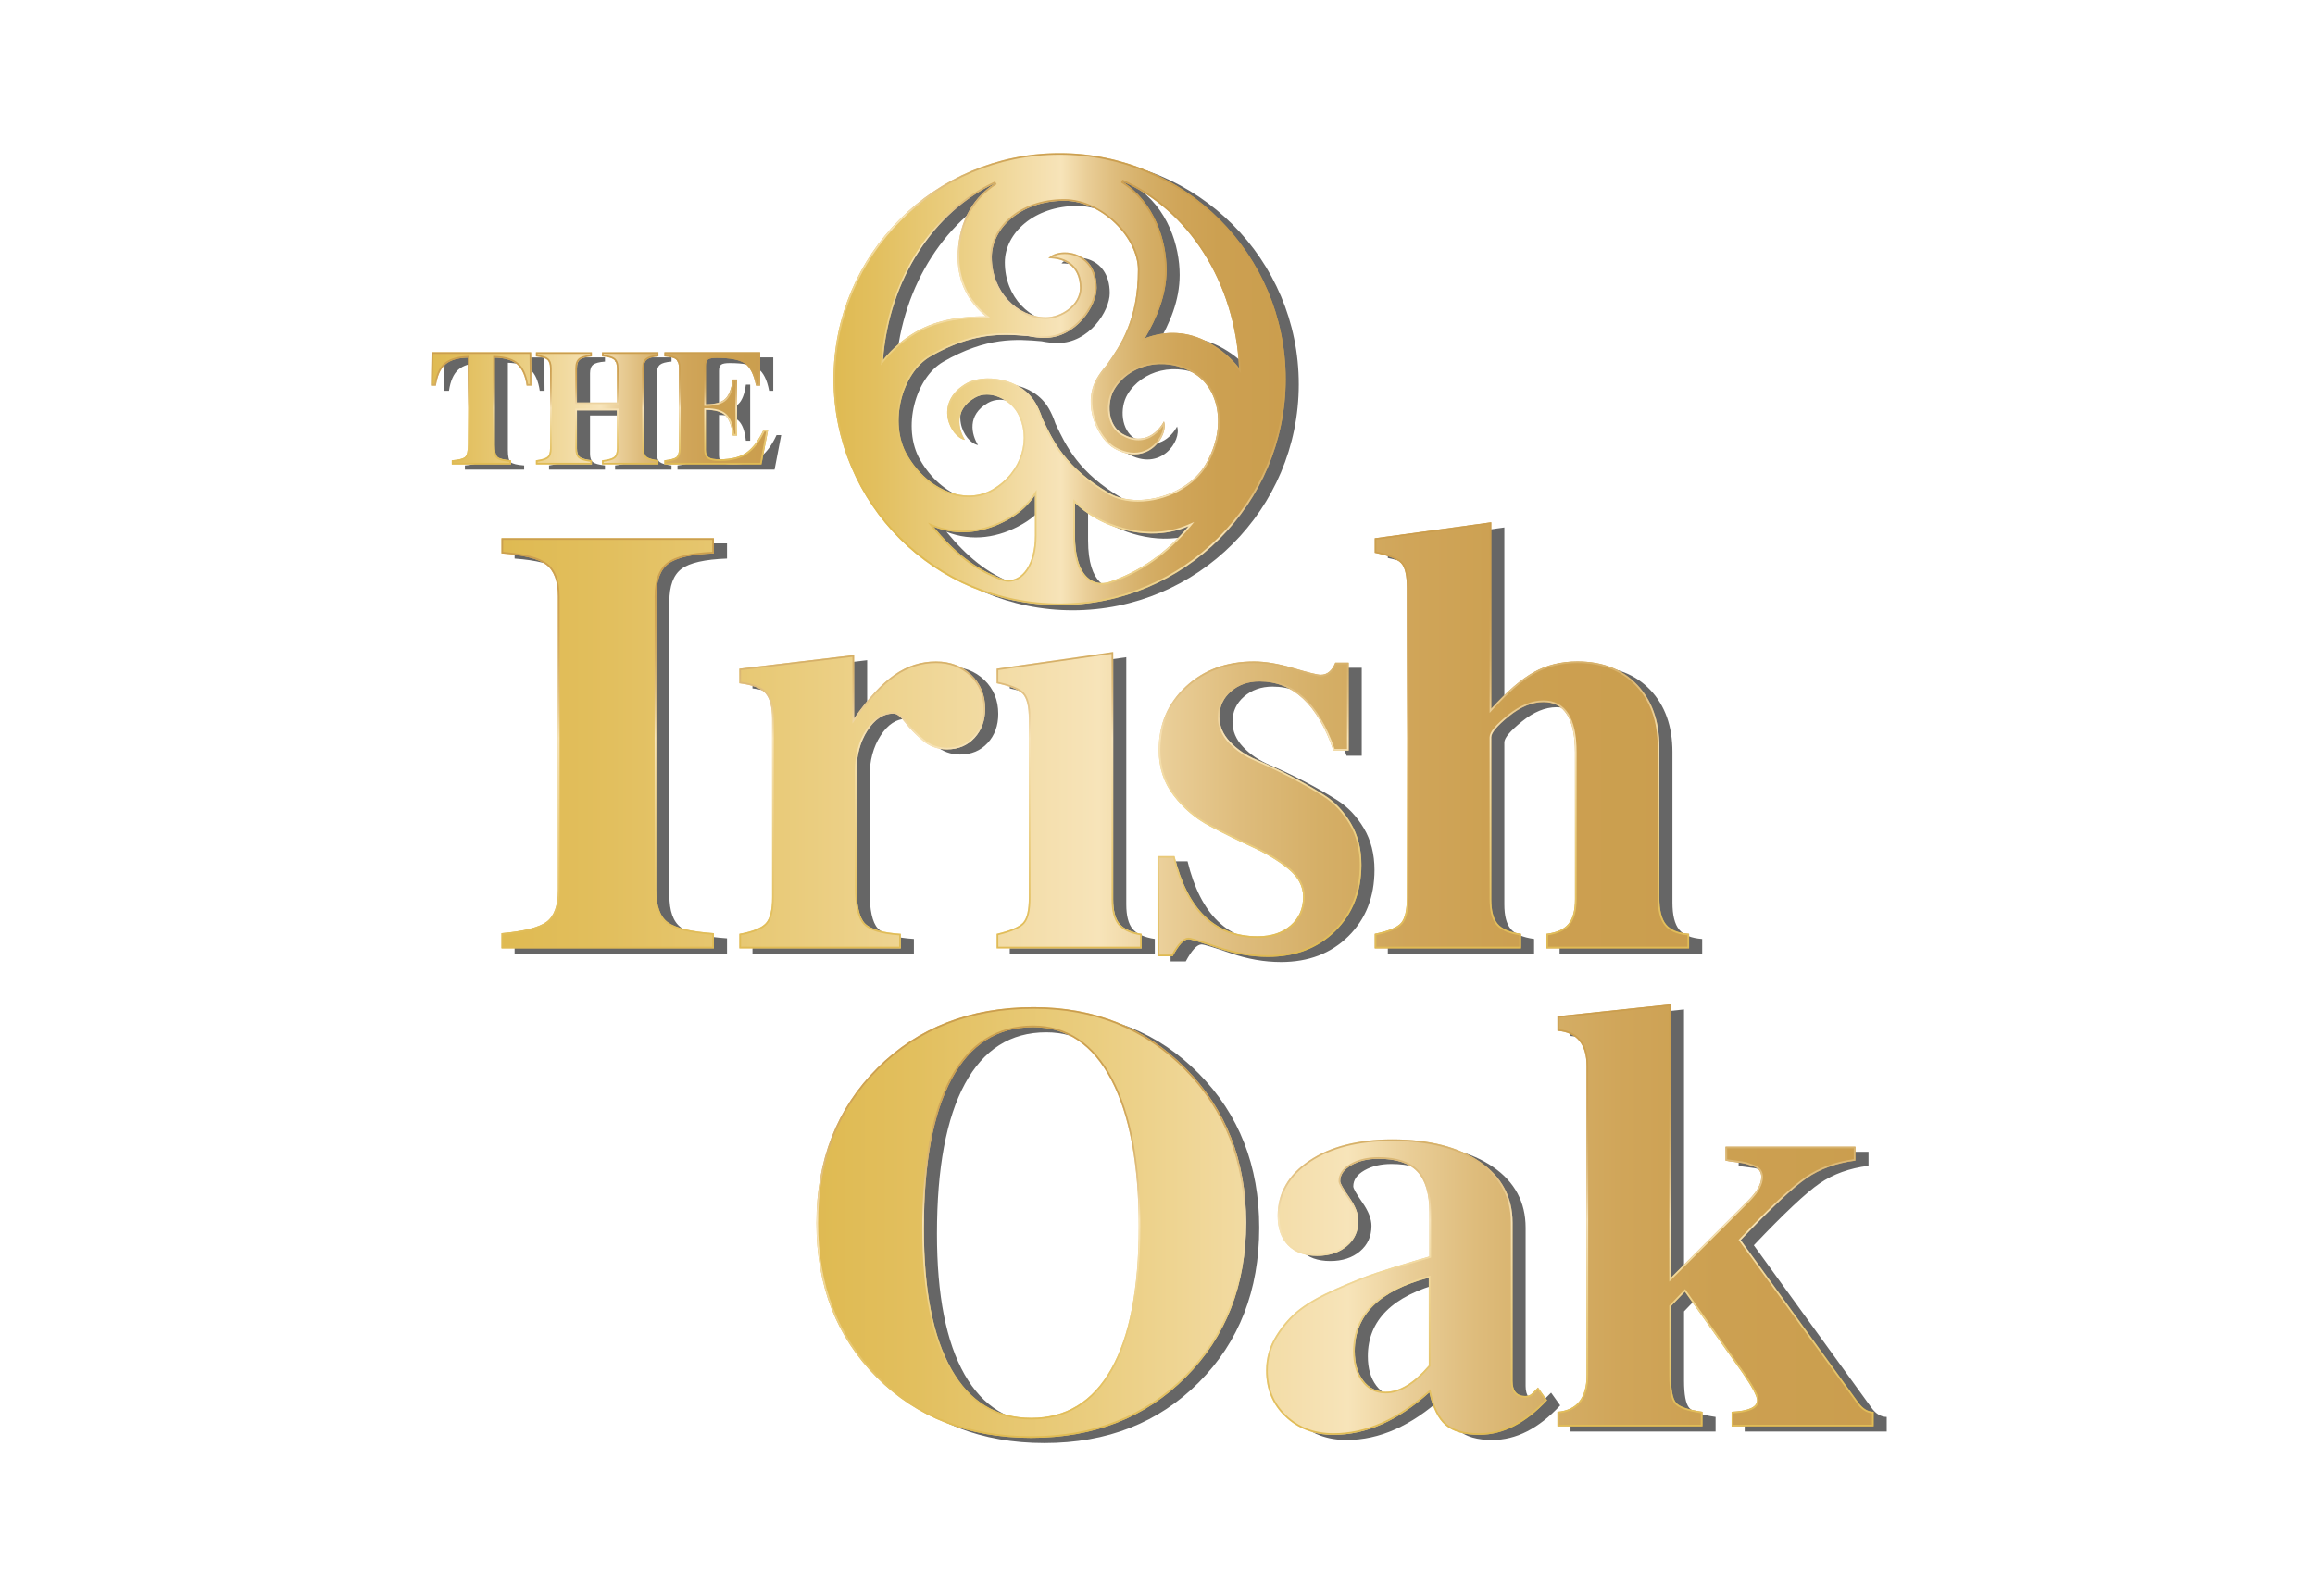 <?xml version="1.0" encoding="utf-8"?>
<!-- Generator: Adobe Illustrator 26.4.1, SVG Export Plug-In . SVG Version: 6.00 Build 0)  -->
<svg version="1.1" id="Ebene_1" xmlns="http://www.w3.org/2000/svg" xmlns:xlink="http://www.w3.org/1999/xlink" x="0px" y="0px"
	 width="290px" height="200px" viewBox="0 0 290 200" style="enable-background:new 0 0 290 200;" xml:space="preserve">
<style type="text/css">
	.st0{fill:#666666;}
	.st1{fill:url(#SVGID_1_);}
	.st2{fill:url(#SVGID_00000000925188723099181210000010022862235323914937_);}
	.st3{fill:url(#SVGID_00000135688098687196838690000006662529388303891080_);}
	.st4{fill:url(#SVGID_00000078016934729803583880000015412569061905041086_);}
	.st5{fill:url(#SVGID_00000026141382600107102570000005569458155237573000_);}
	.st6{fill:url(#SVGID_00000106826951093108695620000013849679970893720750_);}
	.st7{fill:url(#SVGID_00000078765653141061318190000015261129066874394500_);}
	.st8{fill:url(#SVGID_00000090276819875832713000000013316771238066753206_);}
</style>
<g>
	<g>
		<g>
			<path class="st0" d="M134.377,19.83c-15.641,0-28.32,12.679-28.32,28.32s12.679,28.32,28.32,28.32s28.32-12.679,28.32-28.32
				S150.018,19.83,134.377,19.83z M132.214,53.066c-0.235-0.708-0.519-1.346-0.829-1.882c-1.965-3.404-6.723-3.636-8.668-2.513
				c-4.226,2.44-1.997,6.775-0.204,7.095c-0.805-1.321-1.421-3.743,1.249-5.285c1.848-1.067,4.383,0.22,5.329,1.9
				c1.725,3.066,0.635,7.413-3.147,9.596c-3.173,1.832-7.956,0.367-10.674-4.34c-2.331-4.038-0.596-10.292,2.882-12.3
				c5.453-3.148,9.24-2.844,12.31-2.578c0.731,0.151,1.425,0.224,2.044,0.224c3.93,0,6.51-4.004,6.51-6.25
				c0-4.88-4.869-5.117-6.043-3.724c1.546-0.037,3.952,0.641,3.952,3.724c0,2.133-2.382,3.686-4.31,3.665
				c-3.518-0.039-6.737-3.156-6.737-7.523c0-3.664,3.66-7.074,9.095-7.074c4.663,0,9.211,4.63,9.211,8.646
				c0,6.295-2.156,9.424-3.921,11.949c-0.496,0.558-0.907,1.123-1.217,1.66c-1.965,3.404,0.212,7.64,2.157,8.763
				c4.226,2.44,6.866-1.658,6.247-3.371c-0.741,1.358-2.531,3.102-5.202,1.561c-1.848-1.067-2.001-3.906-1.019-5.565
				c1.793-3.027,6.102-4.256,9.884-2.073c3.173,1.832,4.296,6.707,1.579,11.414c-2.331,4.038-8.615,5.662-12.093,3.654
				C135.15,59.29,133.519,55.858,132.214,53.066z M156.857,46.768c-0.955-1.238-2.189-2.275-3.607-3.093
				c-2.904-1.676-5.764-1.574-8.188-0.642c1.456-2.506,2.714-5.339,2.714-8.586c0-3.579-1.458-8.449-5.601-11.105
				C150.409,26.881,156.384,35.966,156.857,46.768z M126.379,23.561c-3.322,2.123-4.765,5.59-4.765,9.314
				c0,3.353,1.519,5.778,3.539,7.412c-2.899-0.008-5.981,0.319-8.794,1.942c-1.403,0.81-2.886,2.011-4.11,3.538
				C113.019,35.621,118.652,27.128,126.379,23.561z M127.238,73.209c-3.578-1.311-6.124-3.498-8.682-6.578
				c3.224,1.294,6.581,0.74,9.523-0.959c1.419-0.819,2.462-1.842,3.207-2.973c0,1.303,0,2.97,0,5.022
				C131.286,72,129.159,73.866,127.238,73.209z M140.557,73.578c-1.73,0.521-4.254-0.289-4.254-5.856c0-1.66,0-2.997,0-4.063
				c0.74,0.705,1.566,1.346,2.504,1.888c2.938,1.696,7.536,2.841,11.73,1.031C147.828,69.857,144.402,72.309,140.557,73.578z"/>
		</g>
		<g>
			<path class="st0" d="M60.256,56.408V45.453c-1.289,0.042-2.235,0.329-2.838,0.863c-0.603,0.534-0.995,1.417-1.174,2.65h-0.603
				l0.062-4.178h12.473l0.042,4.178h-0.603c-0.18-1.233-0.572-2.117-1.175-2.65c-0.603-0.533-1.542-0.821-2.817-0.863v10.955
				c0,0.79,0.114,1.289,0.343,1.497c0.229,0.208,0.793,0.347,1.694,0.416v0.52h-7.421v-0.52c0.887-0.069,1.445-0.211,1.673-0.426
				C60.141,57.68,60.256,57.184,60.256,56.408z M78.923,52.063h-5.01v4.781c0,0.513,0.121,0.866,0.364,1.06
				c0.242,0.194,0.745,0.333,1.507,0.416v0.52h-7.006v-0.52c0.72-0.097,1.195-0.239,1.424-0.426s0.343-0.537,0.343-1.05V46.783
				c0-0.513-0.121-0.869-0.364-1.071c-0.243-0.201-0.71-0.336-1.403-0.405v-0.52h7.006v0.52c-0.721,0.056-1.213,0.184-1.476,0.385
				c-0.263,0.201-0.395,0.565-0.395,1.091v4.303h5.01v-4.303c0-0.527-0.132-0.89-0.395-1.091c-0.264-0.201-0.756-0.329-1.476-0.385
				v-0.52h7.068v0.52c-0.707,0.056-1.189,0.187-1.445,0.395c-0.257,0.208-0.385,0.568-0.385,1.081v10.062
				c0,0.513,0.118,0.863,0.353,1.05c0.235,0.187,0.728,0.329,1.476,0.426v0.52h-7.068v-0.52c0.762-0.083,1.265-0.222,1.507-0.416
				c0.242-0.194,0.364-0.547,0.364-1.06V52.063z M91.791,58.196c1.51,0,2.661-0.305,3.451-0.915c0.79-0.61,1.469-1.531,2.037-2.765
				h0.582L97.03,58.84H84.869v-0.52c0.776-0.083,1.275-0.215,1.497-0.395c0.222-0.18,0.333-0.541,0.333-1.081V46.783
				c0-0.527-0.125-0.894-0.374-1.102s-0.735-0.333-1.455-0.374v-0.52h11.995v4.178h-0.52c-0.263-1.386-0.728-2.311-1.393-2.775
				c-0.665-0.464-1.843-0.696-3.534-0.696c-0.541,0-0.901,0.066-1.081,0.197c-0.18,0.132-0.27,0.392-0.27,0.78v4.823h0.083
				c1.095,0,1.878-0.225,2.349-0.676c0.471-0.45,0.783-1.258,0.935-2.422h0.541v7.026h-0.541c-0.125-1.206-0.433-2.044-0.925-2.515
				c-0.492-0.471-1.306-0.707-2.443-0.707v5.031c0,0.444,0.121,0.748,0.364,0.915C90.672,58.113,91.126,58.196,91.791,58.196z"/>
		</g>
		<g>
			<path class="st0" d="M71.535,112.184V75.39c0-1.925-0.494-3.256-1.482-3.991c-0.988-0.734-2.851-1.203-5.587-1.407v-1.9h26.607
				v1.9c-2.788,0.102-4.688,0.532-5.701,1.292c-1.014,0.76-1.52,2.128-1.52,4.105v36.793c0,1.977,0.481,3.32,1.444,4.029
				c0.962,0.71,2.889,1.167,5.778,1.368v1.901H64.465v-1.901c2.838-0.253,4.725-0.734,5.663-1.444
				C71.065,115.428,71.535,114.111,71.535,112.184z M120.262,94.547c-1.166,0-2.193-0.38-3.079-1.14
				c-0.887-0.76-1.609-1.507-2.167-2.243c-0.558-0.734-1.039-1.102-1.444-1.102c-1.267,0-2.357,0.71-3.269,2.128
				c-0.912,1.419-1.368,3.117-1.368,5.093v14.368c0,2.383,0.342,3.941,1.026,4.675c0.684,0.735,2.192,1.178,4.523,1.33v1.824H94.263
				v-1.824c1.672-0.304,2.775-0.747,3.307-1.33c0.532-0.582,0.798-1.659,0.798-3.231v-22.35c0-1.52-0.279-2.597-0.836-3.231
				c-0.558-0.633-1.647-1.051-3.269-1.254v-1.825l14.368-1.715v7.949c1.773-2.533,3.459-4.358,5.055-5.473
				c1.596-1.114,3.332-1.672,5.207-1.672c1.773,0,3.243,0.558,4.409,1.672c1.165,1.115,1.748,2.535,1.748,4.257
				c0,1.471-0.444,2.687-1.33,3.649C122.833,94.066,121.68,94.547,120.262,94.547z M141.09,82.347v30.978
				c0,1.419,0.266,2.446,0.798,3.079c0.532,0.634,1.456,1.052,2.775,1.254v1.824h-18.169v-1.824
				c1.722-0.405,2.825-0.874,3.307-1.406c0.481-0.532,0.722-1.583,0.722-3.155v-22.35c0-1.57-0.254-2.623-0.76-3.155
				c-0.507-0.532-1.596-0.975-3.269-1.33v-1.825L141.09,82.347z M158.727,83.525c1.418,0,3.066,0.279,4.941,0.836
				c1.874,0.558,3.015,0.836,3.421,0.836c0.81,0,1.418-0.506,1.824-1.52h1.672v11.023h-1.901c-1.977-5.777-5.068-8.666-9.274-8.666
				c-1.419,0-2.611,0.418-3.573,1.254c-0.963,0.836-1.444,1.889-1.444,3.155c0,1.166,0.443,2.218,1.33,3.155
				c0.886,0.938,1.988,1.685,3.307,2.242c1.317,0.558,2.737,1.229,4.257,2.015c1.52,0.786,2.939,1.596,4.257,2.433
				c1.317,0.836,2.419,2.003,3.307,3.497c0.886,1.496,1.33,3.231,1.33,5.207c0,3.396-1.09,6.171-3.269,8.324
				c-2.18,2.155-4.992,3.231-8.438,3.231c-2.079,0-4.181-0.368-6.31-1.102c-2.129-0.734-3.345-1.102-3.649-1.102
				c-0.558,0-1.216,0.71-1.976,2.129h-1.901v-12.543h2.128c1.621,6.69,5.093,10.034,10.415,10.034c1.722,0,3.104-0.456,4.143-1.368
				c1.038-0.912,1.558-2.102,1.558-3.573c0-1.317-0.621-2.482-1.863-3.497c-1.242-1.013-2.75-1.926-4.523-2.737
				c-1.775-0.81-3.548-1.684-5.321-2.623c-1.775-0.937-3.282-2.216-4.523-3.839c-1.243-1.621-1.863-3.522-1.863-5.701
				c0-3.193,1.127-5.841,3.383-7.944C152.429,84.577,155.28,83.525,158.727,83.525z M194.987,88.618
				c-1.419,0-2.864,0.596-4.333,1.786c-1.471,1.191-2.205,2.066-2.205,2.623v20.297c0,1.419,0.266,2.446,0.798,3.079
				c0.532,0.634,1.507,1.052,2.927,1.254v1.824h-18.321v-1.824c1.722-0.354,2.825-0.81,3.307-1.368
				c0.481-0.557,0.722-1.621,0.722-3.193v-38.77c0-1.57-0.241-2.61-0.722-3.117c-0.482-0.506-1.584-0.937-3.307-1.292v-1.825
				l14.596-2v23.362c1.977-2.178,3.763-3.712,5.359-4.599c1.596-0.886,3.408-1.33,5.435-1.33c3.142,0,5.637,0.976,7.488,2.927
				c1.85,1.952,2.775,4.549,2.775,7.792v18.853c0,1.572,0.278,2.699,0.836,3.383c0.557,0.684,1.52,1.077,2.889,1.178v1.824h-17.864
				v-1.824c1.266-0.152,2.178-0.557,2.737-1.216c0.557-0.658,0.836-1.697,0.836-3.117V94.928
				C198.94,90.721,197.622,88.618,194.987,88.618z"/>
		</g>
		<g>
			<path class="st0" d="M131.134,126.844c7.652,0,13.999,2.56,19.043,7.678c5.042,5.119,7.564,11.555,7.564,19.309
				c0,7.856-2.521,14.318-7.564,19.385c-5.043,5.068-11.492,7.602-19.347,7.602c-7.856,0-14.305-2.521-19.347-7.564
				c-5.043-5.042-7.564-11.491-7.564-19.347c0-7.906,2.547-14.393,7.64-19.461C116.653,129.378,123.177,126.844,131.134,126.844z
				 M131.058,129.352c-4.46,0-7.856,2.155-10.187,6.462c-2.332,4.308-3.497,10.567-3.497,18.777c0,7.704,1.152,13.583,3.459,17.637
				c2.306,4.055,5.637,6.082,9.997,6.082c4.358,0,7.69-2.039,9.996-6.12c2.306-4.079,3.459-10.021,3.459-17.827
				c0-7.906-1.153-14.05-3.459-18.435C138.52,131.545,135.264,129.352,131.058,129.352z M169.525,148.661
				c0,0.254,0.38,0.925,1.14,2.014c0.76,1.09,1.14,2.066,1.14,2.927c0,1.318-0.482,2.383-1.445,3.193
				c-0.963,0.811-2.204,1.216-3.725,1.216c-1.572,0-2.788-0.443-3.649-1.33c-0.862-0.886-1.292-2.115-1.292-3.687
				c0-2.838,1.317-5.143,3.953-6.918c2.635-1.773,6.107-2.661,10.415-2.661c4.611,0,8.273,0.938,10.985,2.813
				c2.711,1.876,4.067,4.409,4.067,7.602v19.841c0,1.267,0.532,1.901,1.596,1.901c0.354,0,0.633-0.101,0.836-0.304l0.76-0.76
				l1.14,1.596c-2.687,2.889-5.525,4.333-8.514,4.333c-1.876,0-3.282-0.406-4.219-1.216c-0.938-0.81-1.61-2.178-2.015-4.105
				c-3.903,3.548-7.906,5.321-12.011,5.321c-2.433,0-4.447-0.76-6.044-2.281c-1.596-1.52-2.395-3.446-2.395-5.777
				c0-1.57,0.418-3.028,1.254-4.371c0.836-1.342,1.811-2.444,2.927-3.307c1.114-0.861,2.648-1.722,4.599-2.585
				c1.95-0.861,3.611-1.52,4.979-1.977c1.368-0.456,3.167-1.013,5.397-1.672c0.557-0.152,0.988-0.278,1.292-0.38v-5.55
				c0-2.33-0.507-4.029-1.52-5.093c-1.014-1.064-2.636-1.596-4.865-1.596c-1.319,0-2.446,0.266-3.383,0.798
				C169.993,147.179,169.525,147.851,169.525,148.661z M180.624,171.771v-11.023c-6.184,1.622-9.274,4.688-9.274,9.198
				c0,1.52,0.354,2.75,1.064,3.687c0.709,0.938,1.646,1.406,2.813,1.406C176.949,175.04,178.748,173.951,180.624,171.771z
				 M222.283,148.129c0-0.304-0.076-0.57-0.228-0.798c-0.152-0.228-0.406-0.405-0.76-0.532c-0.355-0.126-0.659-0.228-0.912-0.304
				c-0.254-0.076-0.697-0.152-1.33-0.228c-0.634-0.076-1.052-0.139-1.254-0.19v-1.748h16.268v1.748
				c-2.383,0.304-4.422,1.039-6.12,2.205c-1.699,1.166-4.447,3.751-8.248,7.754l14.748,20.373c0.557,0.76,1.19,1.14,1.901,1.14
				v1.824h-17.789v-1.824c2.129-0.101,3.193-0.582,3.193-1.444c0-0.506-0.608-1.646-1.824-3.421l-7.222-10.186l-1.748,1.824v8.666
				c0,1.775,0.215,2.915,0.646,3.421c0.43,0.507,1.532,0.887,3.307,1.14v1.824H196.74v-1.824c2.433-0.202,3.649-1.722,3.649-4.561
				v-38.77c0-2.737-1.216-4.206-3.649-4.409v-1.825l14.216-1.5v34.265l9.731-9.731C221.751,149.954,222.283,148.992,222.283,148.129
				z"/>
		</g>
	</g>
	<g>
		<g>
			<linearGradient id="SVGID_1_" gradientUnits="userSpaceOnUse" x1="104.416" y1="47.503" x2="161.056" y2="47.503">
				<stop  offset="0" style="stop-color:#DFBA52"/>
				<stop  offset="0.092" style="stop-color:#E2BF5E"/>
				<stop  offset="0.261" style="stop-color:#EACD7F"/>
				<stop  offset="0.486" style="stop-color:#F6E2B5"/>
				<stop  offset="0.503" style="stop-color:#F7E4B9"/>
				<stop  offset="0.508" style="stop-color:#F6E2B6"/>
				<stop  offset="0.563" style="stop-color:#E9CD96"/>
				<stop  offset="0.623" style="stop-color:#DEBC7C"/>
				<stop  offset="0.689" style="stop-color:#D5AF67"/>
				<stop  offset="0.763" style="stop-color:#D0A559"/>
				<stop  offset="0.852" style="stop-color:#CCA051"/>
				<stop  offset="1" style="stop-color:#CB9E4E"/>
			</linearGradient>
			<path class="st1" d="M132.736,19.183c-15.641,0-28.32,12.679-28.32,28.32c0,15.641,12.679,28.32,28.32,28.32
				s28.32-12.679,28.32-28.32C161.056,31.862,148.377,19.183,132.736,19.183z M130.574,52.419c-0.235-0.708-0.519-1.346-0.829-1.882
				c-1.965-3.404-6.723-3.636-8.668-2.513c-4.226,2.44-1.997,6.775-0.204,7.095c-0.805-1.321-1.421-3.743,1.249-5.285
				c1.848-1.067,4.383,0.22,5.329,1.9c1.725,3.066,0.635,7.413-3.147,9.596c-3.173,1.832-7.956,0.367-10.674-4.34
				c-2.331-4.038-0.596-10.292,2.882-12.3c5.453-3.148,9.24-2.844,12.31-2.578c0.731,0.151,1.425,0.224,2.044,0.224
				c3.93,0,6.51-4.004,6.51-6.25c0-4.88-4.869-5.117-6.043-3.724c1.546-0.037,3.952,0.641,3.952,3.724
				c0,2.133-2.382,3.686-4.31,3.665c-3.518-0.039-6.737-3.156-6.737-7.523c0-3.664,3.66-7.074,9.095-7.074
				c4.663,0,9.211,4.63,9.211,8.646c0,6.295-2.156,9.424-3.921,11.949c-0.496,0.558-0.907,1.123-1.217,1.66
				c-1.965,3.404,0.212,7.64,2.157,8.763c4.226,2.44,6.866-1.658,6.247-3.371c-0.741,1.358-2.531,3.102-5.202,1.561
				c-1.848-1.067-2.001-3.906-1.019-5.565c1.793-3.027,6.102-4.256,9.884-2.073c3.173,1.832,4.296,6.707,1.579,11.414
				c-2.331,4.038-8.615,5.662-12.093,3.654C133.509,58.643,131.878,55.211,130.574,52.419z M155.216,46.121
				c-0.955-1.238-2.189-2.275-3.607-3.093c-2.904-1.676-5.764-1.574-8.188-0.642c1.456-2.506,2.714-5.339,2.714-8.586
				c0-3.579-1.458-8.449-5.601-11.105C148.768,26.234,154.743,35.319,155.216,46.121z M124.738,22.914
				c-3.322,2.123-4.765,5.59-4.765,9.314c0,3.353,1.519,5.778,3.539,7.412c-2.899-0.008-5.981,0.319-8.794,1.942
				c-1.403,0.81-2.886,2.011-4.11,3.538C111.378,34.974,117.012,26.481,124.738,22.914z M125.597,72.562
				c-3.578-1.311-6.124-3.498-8.682-6.578c3.224,1.294,6.581,0.74,9.523-0.959c1.419-0.819,2.462-1.842,3.207-2.973
				c0,1.303,0,2.97,0,5.022C129.646,71.353,127.519,73.219,125.597,72.562z M138.917,72.931c-1.73,0.521-4.254-0.289-4.254-5.856
				c0-1.66,0-2.997,0-4.063c0.74,0.705,1.566,1.346,2.504,1.888c2.938,1.696,7.536,2.841,11.73,1.031
				C146.187,69.21,142.761,71.662,138.917,72.931z"/>
			
				<linearGradient id="SVGID_00000056390327814118211250000016680996288160191398_" gradientUnits="userSpaceOnUse" x1="112.711" y1="67.528" x2="152.762" y2="27.477">
				<stop  offset="0" style="stop-color:#DFBA52"/>
				<stop  offset="0.092" style="stop-color:#E2BF5E"/>
				<stop  offset="0.261" style="stop-color:#EACD7F"/>
				<stop  offset="0.486" style="stop-color:#F6E2B5"/>
				<stop  offset="0.503" style="stop-color:#F7E4B9"/>
				<stop  offset="0.508" style="stop-color:#F6E2B6"/>
				<stop  offset="0.563" style="stop-color:#E9CD96"/>
				<stop  offset="0.623" style="stop-color:#DEBC7C"/>
				<stop  offset="0.689" style="stop-color:#D5AF67"/>
				<stop  offset="0.763" style="stop-color:#D0A559"/>
				<stop  offset="0.852" style="stop-color:#CCA051"/>
				<stop  offset="1" style="stop-color:#CB9E4E"/>
			</linearGradient>
			<path style="fill:url(#SVGID_00000056390327814118211250000016680996288160191398_);" d="M132.736,19.386
				c15.503,0,28.116,12.613,28.116,28.116s-12.613,28.116-28.116,28.116S104.62,63.006,104.62,47.503S117.233,19.386,132.736,19.386
				 M142.955,42.784l0.54-0.208c1.129-0.434,2.276-0.654,3.407-0.654c1.583,0,3.133,0.431,4.606,1.282
				c1.436,0.829,2.63,1.852,3.547,3.041l0.393,0.509l-0.028-0.643c-0.468-10.674-6.279-19.939-14.804-23.604l-0.19,0.359
				c4.06,2.602,5.507,7.354,5.507,10.933c0,3.42-1.436,6.331-2.687,8.484L142.955,42.784 M110.355,45.762l0.412-0.514
				c1.106-1.379,2.545-2.618,4.053-3.489c2.94-1.698,6.137-1.915,8.593-1.915l0.099,0l0.579,0.002l-0.45-0.364
				c-1.58-1.278-3.463-3.573-3.463-7.253c0-3.97,1.659-7.217,4.671-9.142l-0.195-0.357c-7.9,3.647-13.493,12.43-14.248,22.376
				L110.355,45.762 M131.015,39.955h0.001c2.069,0,4.475-1.69,4.475-3.869c0-2.683-1.789-3.767-3.604-3.912
				c0.384-0.219,0.914-0.346,1.492-0.346c1.751,0,3.795,1.115,3.795,4.259c0,2.076-2.456,6.046-6.306,6.046
				c-0.623,0-1.297-0.074-2.027-0.223c-0.847-0.073-1.807-0.157-2.862-0.157c-2.054,0-5.28,0.286-9.568,2.762
				c-3.725,2.15-5.245,8.616-2.957,12.578c1.854,3.211,4.883,5.206,7.904,5.206c1.097,0,2.151-0.274,3.048-0.792
				c3.653-2.109,5.099-6.538,3.222-9.873c-0.78-1.387-2.465-2.394-4.007-2.394c-0.584,0-1.123,0.14-1.602,0.417
				c-1.044,0.603-1.696,1.389-1.938,2.335c-0.274,1.075,0.049,2.095,0.353,2.743c-0.65-0.378-1.318-1.267-1.519-2.412
				c-0.167-0.956-0.096-2.762,2.262-4.123c0.635-0.366,1.588-0.577,2.616-0.577c0.946,0,4.158,0.217,5.773,3.015
				c0.311,0.539,0.584,1.16,0.82,1.867c1.303,2.789,2.925,6.26,8.471,9.462c1.006,0.581,2.278,0.888,3.679,0.888
				c3.549,0,7.123-1.898,8.692-4.616c2.91-5.041,1.445-9.903-1.653-11.692c-1.286-0.743-2.711-1.135-4.121-1.135
				c-2.527,0-4.842,1.257-6.04,3.281c-0.604,1.02-0.789,2.463-0.471,3.676c0.256,0.976,0.796,1.726,1.563,2.169
				c0.724,0.418,1.437,0.63,2.119,0.63c1.556,0,2.569-1.082,3.071-1.8c-0.002,0.535-0.229,1.188-0.634,1.765
				c-0.71,1.011-1.79,1.591-2.964,1.591c-0.777,0-1.596-0.245-2.434-0.729c-0.989-0.571-1.952-1.911-2.453-3.414
				c-0.604-1.81-0.472-3.611,0.371-5.07c0.312-0.54,0.713-1.087,1.207-1.645c1.763-2.523,3.958-5.662,3.958-12.065
				c0-4.301-4.839-8.85-9.415-8.85c-5.821,0-9.299,3.7-9.299,7.278c0,4.219,3.113,7.685,6.939,7.727L131.015,39.955 M120.59,66.494
				c-1.234,0-2.445-0.235-3.599-0.698l-0.747-0.3l0.515,0.619c2.868,3.452,5.491,5.438,8.773,6.64
				c0.271,0.092,0.548,0.139,0.823,0.139c1.683,0,3.495-1.821,3.495-5.819v-5.022v-0.679l-0.374,0.567
				c-0.775,1.174-1.831,2.153-3.139,2.908C124.446,65.941,122.513,66.494,120.59,66.494 M138.028,73.269
				c0.315,0,0.634-0.048,0.953-0.144c3.812-1.258,7.295-3.701,10.073-7.064l0.539-0.652l-0.776,0.335
				c-1.386,0.598-2.897,0.902-4.492,0.902c-2.369,0-4.94-0.7-7.055-1.922c-0.878-0.507-1.684-1.115-2.466-1.859l-0.344-0.328v0.476
				v4.063C134.459,72.665,136.955,73.269,138.028,73.269 M132.736,19.183c-15.641,0-28.32,12.679-28.32,28.32
				s12.679,28.32,28.32,28.32s28.32-12.679,28.32-28.32S148.377,19.183,132.736,19.183L132.736,19.183z M143.422,42.386
				c1.456-2.506,2.714-5.339,2.714-8.586c0-3.579-1.458-8.449-5.601-11.105c8.233,3.539,14.208,12.624,14.681,23.426
				c-0.955-1.238-2.189-2.274-3.607-3.093c-1.605-0.926-3.196-1.309-4.708-1.31C145.678,41.718,144.506,41.969,143.422,42.386
				L143.422,42.386z M110.608,45.12c0.77-10.147,6.404-18.639,14.13-22.206c-3.322,2.123-4.765,5.59-4.765,9.314
				c0,3.353,1.519,5.778,3.539,7.412c-0.033,0-0.066,0-0.099,0c-2.87,0-5.914,0.337-8.694,1.943
				C113.316,42.392,111.833,43.593,110.608,45.12L110.608,45.12z M131.017,39.751c-0.013,0-0.026,0-0.039,0
				c-3.518-0.039-6.737-3.156-6.737-7.523c0-3.664,3.66-7.074,9.095-7.074c4.663,0,9.211,4.63,9.211,8.646
				c0,6.295-2.156,9.424-3.921,11.949c-0.496,0.558-0.907,1.123-1.217,1.66c-1.965,3.404,0.212,7.64,2.157,8.763
				c0.927,0.535,1.779,0.756,2.535,0.756c2.693,0,4.195-2.79,3.711-4.127c-0.535,0.981-1.618,2.163-3.184,2.163
				c-0.602,0-1.276-0.175-2.017-0.603c-1.848-1.067-2.001-3.906-1.019-5.565c1.167-1.972,3.403-3.181,5.865-3.181
				c1.318,0,2.7,0.346,4.019,1.108c3.173,1.832,4.296,6.707,1.579,11.414c-1.654,2.865-5.297,4.514-8.516,4.514
				c-1.319,0-2.566-0.277-3.577-0.86c-5.453-3.148-7.084-6.58-8.388-9.371c-0.235-0.708-0.519-1.346-0.829-1.882
				c-1.301-2.254-3.827-3.117-5.95-3.117c-1.083,0-2.061,0.225-2.718,0.604c-4.226,2.44-1.997,6.775-0.204,7.095
				c-0.805-1.321-1.421-3.743,1.249-5.285c0.468-0.27,0.98-0.389,1.5-0.389c1.531,0,3.123,1.035,3.829,2.29
				c1.725,3.066,0.635,7.413-3.147,9.596c-0.884,0.51-1.892,0.765-2.947,0.765c-2.731,0-5.767-1.708-7.727-5.104
				c-2.331-4.038-0.596-10.292,2.882-12.3c3.887-2.244,6.928-2.734,9.466-2.734c1.022,0,1.962,0.079,2.844,0.156
				c0.731,0.151,1.425,0.224,2.044,0.224c3.93,0,6.51-4.004,6.51-6.25c0-3.28-2.2-4.462-3.998-4.462
				c-0.877,0-1.659,0.281-2.044,0.738c0.039-0.001,0.078-0.001,0.118-0.001c1.548,0,3.834,0.72,3.834,3.726
				C135.287,38.206,132.937,39.751,131.017,39.751L131.017,39.751z M120.59,66.698c2.022,0,4.016-0.614,5.848-1.672
				c1.419-0.819,2.462-1.842,3.207-2.973c0,1.303,0,2.97,0,5.022c0,3.719-1.608,5.615-3.291,5.615c-0.253,0-0.507-0.043-0.757-0.128
				c-3.578-1.311-6.124-3.498-8.682-6.578C118.131,66.473,119.366,66.698,120.59,66.698L120.59,66.698z M138.028,73.065
				c-1.593,0-3.365-1.324-3.365-5.99c0-1.66,0-2.997,0-4.063c0.74,0.705,1.566,1.346,2.504,1.888
				c1.884,1.088,4.452,1.949,7.157,1.949c1.513,0,3.068-0.269,4.573-0.918c-2.709,3.28-6.135,5.732-9.98,7
				C138.636,73.015,138.335,73.065,138.028,73.065L138.028,73.065z"/>
		</g>
		<g>
			
				<linearGradient id="SVGID_00000060750192777306717530000001409949467163071925_" gradientUnits="userSpaceOnUse" x1="54" y1="51.167" x2="96.221" y2="51.167">
				<stop  offset="0" style="stop-color:#DFBA52"/>
				<stop  offset="0.092" style="stop-color:#E2BF5E"/>
				<stop  offset="0.261" style="stop-color:#EACD7F"/>
				<stop  offset="0.486" style="stop-color:#F6E2B5"/>
				<stop  offset="0.503" style="stop-color:#F7E4B9"/>
				<stop  offset="0.508" style="stop-color:#F6E2B6"/>
				<stop  offset="0.563" style="stop-color:#E9CD96"/>
				<stop  offset="0.623" style="stop-color:#DEBC7C"/>
				<stop  offset="0.689" style="stop-color:#D5AF67"/>
				<stop  offset="0.763" style="stop-color:#D0A559"/>
				<stop  offset="0.852" style="stop-color:#CCA051"/>
				<stop  offset="1" style="stop-color:#CB9E4E"/>
			</linearGradient>
			<path style="fill:url(#SVGID_00000060750192777306717530000001409949467163071925_);" d="M58.615,55.761V44.806
				c-1.289,0.042-2.235,0.329-2.838,0.863c-0.603,0.534-0.995,1.417-1.174,2.65H54l0.062-4.178h12.473l0.042,4.178h-0.603
				c-0.18-1.233-0.572-2.117-1.175-2.65c-0.603-0.533-1.542-0.821-2.817-0.863v10.955c0,0.79,0.114,1.289,0.343,1.497
				c0.229,0.208,0.793,0.347,1.694,0.416v0.52h-7.421v-0.52c0.887-0.069,1.445-0.211,1.673-0.426
				C58.501,57.033,58.615,56.537,58.615,55.761z M77.283,51.416h-5.01v4.781c0,0.513,0.121,0.866,0.364,1.06
				c0.242,0.194,0.745,0.333,1.507,0.416v0.52h-7.006v-0.52c0.72-0.097,1.195-0.239,1.424-0.426c0.229-0.187,0.343-0.537,0.343-1.05
				V46.136c0-0.512-0.121-0.869-0.364-1.071c-0.243-0.201-0.71-0.336-1.403-0.405v-0.52h7.006v0.52
				c-0.721,0.056-1.213,0.184-1.476,0.385c-0.263,0.201-0.395,0.565-0.395,1.091v4.303h5.01v-4.303c0-0.527-0.132-0.89-0.395-1.091
				c-0.264-0.201-0.756-0.329-1.476-0.385v-0.52h7.068v0.52c-0.707,0.056-1.189,0.187-1.445,0.395
				c-0.257,0.208-0.385,0.568-0.385,1.081v10.062c0,0.513,0.118,0.863,0.353,1.05c0.235,0.187,0.728,0.329,1.476,0.426v0.52h-7.068
				v-0.52c0.762-0.083,1.265-0.222,1.507-0.416c0.242-0.194,0.364-0.547,0.364-1.06V51.416z M90.15,57.549
				c1.51,0,2.661-0.305,3.451-0.915c0.79-0.61,1.469-1.531,2.037-2.765h0.582l-0.832,4.324H83.228v-0.52
				c0.776-0.083,1.275-0.215,1.497-0.395c0.222-0.18,0.333-0.541,0.333-1.081V46.136c0-0.527-0.125-0.894-0.374-1.102
				s-0.735-0.333-1.455-0.374v-0.52h11.995v4.178h-0.52c-0.263-1.386-0.728-2.311-1.393-2.775c-0.665-0.464-1.843-0.696-3.534-0.696
				c-0.541,0-0.901,0.066-1.081,0.197c-0.18,0.132-0.27,0.392-0.27,0.78v4.823h0.083c1.095,0,1.878-0.225,2.349-0.676
				c0.471-0.45,0.783-1.258,0.935-2.422h0.541v7.026h-0.541c-0.125-1.206-0.433-2.044-0.925-2.515
				c-0.492-0.471-1.306-0.707-2.443-0.707v5.031c0,0.444,0.121,0.748,0.364,0.915C89.031,57.466,89.485,57.549,90.15,57.549z"/>
			
				<linearGradient id="SVGID_00000110472968250554334360000015753322495646769303_" gradientUnits="userSpaceOnUse" x1="75.11" y1="58.193" x2="75.11" y2="44.141">
				<stop  offset="0" style="stop-color:#DFBA52"/>
				<stop  offset="0.092" style="stop-color:#E2BF5E"/>
				<stop  offset="0.261" style="stop-color:#EACD7F"/>
				<stop  offset="0.486" style="stop-color:#F6E2B5"/>
				<stop  offset="0.503" style="stop-color:#F7E4B9"/>
				<stop  offset="0.508" style="stop-color:#F6E2B6"/>
				<stop  offset="0.563" style="stop-color:#E9CD96"/>
				<stop  offset="0.623" style="stop-color:#DEBC7C"/>
				<stop  offset="0.689" style="stop-color:#D5AF67"/>
				<stop  offset="0.763" style="stop-color:#D0A559"/>
				<stop  offset="0.852" style="stop-color:#CCA051"/>
				<stop  offset="1" style="stop-color:#CB9E4E"/>
			</linearGradient>
			<path style="fill:url(#SVGID_00000110472968250554334360000015753322495646769303_);" d="M95.019,44.344v3.771H94.87
				c-0.279-1.343-0.764-2.264-1.443-2.738c-0.707-0.493-1.901-0.733-3.651-0.733c-0.599,0-0.98,0.075-1.201,0.237
				c-0.235,0.172-0.354,0.489-0.354,0.944v4.823v0.204h0.204h0.083c1.144,0,1.982-0.246,2.49-0.732
				c0.485-0.464,0.804-1.239,0.972-2.365h0.159v6.619h-0.155c-0.142-1.167-0.459-1.973-0.966-2.459
				c-0.529-0.507-1.399-0.763-2.584-0.763h-0.204v0.204v5.031c0,0.513,0.152,0.877,0.452,1.083c0.28,0.192,0.763,0.285,1.477,0.285
				c1.55,0,2.753-0.322,3.575-0.957c0.787-0.607,1.473-1.523,2.042-2.722h0.206l-0.753,3.916H83.432v-0.134
				c0.728-0.09,1.182-0.224,1.422-0.419c0.274-0.223,0.408-0.628,0.408-1.239V46.136c0-0.588-0.151-1.011-0.448-1.258
				c-0.262-0.218-0.715-0.352-1.382-0.408v-0.126H95.019 M82.276,44.344v0.13c-0.654,0.068-1.103,0.206-1.369,0.423
				c-0.305,0.247-0.46,0.664-0.46,1.239v10.062c0,0.576,0.145,0.983,0.43,1.209c0.247,0.197,0.706,0.342,1.399,0.444v0.138h-6.66
				v-0.135c0.707-0.09,1.176-0.234,1.431-0.438c0.292-0.234,0.44-0.644,0.44-1.219v-4.781v-0.204h-0.204h-5.01h-0.204v0.204v4.781
				c0,0.576,0.148,0.986,0.44,1.219c0.254,0.204,0.723,0.347,1.431,0.438v0.135h-6.598V57.85c0.666-0.102,1.109-0.248,1.349-0.445
				c0.281-0.23,0.418-0.625,0.418-1.208V46.136c0-0.574-0.147-0.987-0.438-1.228c-0.254-0.21-0.689-0.351-1.329-0.431v-0.134h6.598
				v0.129c-0.665,0.067-1.123,0.201-1.396,0.409c-0.315,0.241-0.475,0.662-0.475,1.253v4.303v0.204h0.204h5.01h0.204v-0.204v-4.303
				c0-0.591-0.16-1.012-0.475-1.254c-0.273-0.208-0.731-0.342-1.396-0.409v-0.129H82.276 M66.333,44.344l0.038,3.771h-0.223
				c-0.198-1.188-0.606-2.061-1.214-2.599c-0.637-0.563-1.628-0.871-2.945-0.914l-0.21-0.007v0.211v10.955
				c0,0.87,0.13,1.393,0.41,1.648c0.251,0.229,0.771,0.373,1.628,0.452v0.128h-7.014v-0.129c0.844-0.08,1.358-0.228,1.609-0.465
				c0.274-0.257,0.407-0.792,0.407-1.635V44.806v-0.21l-0.21,0.007c-1.331,0.043-2.329,0.35-2.966,0.914
				c-0.608,0.538-1.016,1.412-1.214,2.599h-0.222l0.056-3.771H66.333 M95.223,44.14H83.228v0.52c0.72,0.041,1.206,0.166,1.455,0.374
				c0.249,0.208,0.374,0.575,0.374,1.102v10.062c0,0.54-0.111,0.901-0.333,1.081c-0.222,0.18-0.721,0.312-1.497,0.395v0.52h12.161
				l0.832-4.324h-0.582c-0.568,1.234-1.247,2.155-2.037,2.765c-0.79,0.61-1.94,0.915-3.451,0.915c-0.665,0-1.119-0.083-1.362-0.249
				c-0.243-0.166-0.364-0.471-0.364-0.915v-5.031c1.136,0,1.951,0.236,2.443,0.707c0.492,0.471,0.8,1.31,0.925,2.515h0.541V47.55
				h-0.541c-0.153,1.164-0.464,1.972-0.935,2.422c-0.471,0.451-1.254,0.676-2.349,0.676h-0.083v-4.823c0-0.388,0.09-0.648,0.27-0.78
				c0.18-0.132,0.54-0.197,1.081-0.197c1.691,0,2.869,0.232,3.534,0.696c0.665,0.464,1.129,1.39,1.393,2.775h0.52V44.14
				L95.223,44.14z M82.48,44.14h-7.068v0.52c0.72,0.056,1.212,0.184,1.476,0.385c0.263,0.201,0.395,0.565,0.395,1.091v4.303h-5.01
				v-4.303c0-0.527,0.132-0.89,0.395-1.091c0.263-0.201,0.755-0.329,1.476-0.385v-0.52h-7.006v0.52
				c0.693,0.069,1.161,0.205,1.403,0.405c0.242,0.201,0.364,0.558,0.364,1.071v10.062c0,0.513-0.114,0.863-0.343,1.05
				c-0.229,0.187-0.704,0.329-1.424,0.426v0.52h7.006v-0.52c-0.762-0.083-1.265-0.222-1.507-0.416
				c-0.243-0.194-0.364-0.547-0.364-1.06v-4.781h5.01v4.781c0,0.513-0.121,0.866-0.364,1.06c-0.243,0.194-0.745,0.333-1.507,0.416
				v0.52h7.068v-0.52c-0.748-0.097-1.241-0.239-1.476-0.426c-0.236-0.187-0.353-0.537-0.353-1.05V46.136
				c0-0.512,0.128-0.873,0.385-1.081c0.256-0.208,0.738-0.339,1.445-0.395V44.14L82.48,44.14z M66.535,44.14H54.062L54,48.319h0.603
				c0.18-1.233,0.572-2.117,1.174-2.65c0.603-0.533,1.549-0.821,2.838-0.863v10.955c0,0.776-0.114,1.272-0.343,1.486
				c-0.229,0.215-0.787,0.357-1.673,0.426v0.52h7.421v-0.52c-0.901-0.069-1.466-0.208-1.694-0.416
				c-0.229-0.208-0.343-0.707-0.343-1.497V44.806c1.275,0.042,2.214,0.329,2.817,0.863c0.603,0.534,0.994,1.417,1.175,2.65h0.603
				L66.535,44.14L66.535,44.14z"/>
		</g>
		<g>
			
				<linearGradient id="SVGID_00000111881399548393288260000013713310468129534396_" gradientUnits="userSpaceOnUse" x1="62.824" y1="92.672" x2="211.591" y2="92.672">
				<stop  offset="0" style="stop-color:#DFBA52"/>
				<stop  offset="0.092" style="stop-color:#E2BF5E"/>
				<stop  offset="0.261" style="stop-color:#EACD7F"/>
				<stop  offset="0.486" style="stop-color:#F6E2B5"/>
				<stop  offset="0.503" style="stop-color:#F7E4B9"/>
				<stop  offset="0.508" style="stop-color:#F6E2B6"/>
				<stop  offset="0.563" style="stop-color:#E9CD96"/>
				<stop  offset="0.623" style="stop-color:#DEBC7C"/>
				<stop  offset="0.689" style="stop-color:#D5AF67"/>
				<stop  offset="0.763" style="stop-color:#D0A559"/>
				<stop  offset="0.852" style="stop-color:#CCA051"/>
				<stop  offset="1" style="stop-color:#CB9E4E"/>
			</linearGradient>
			<path style="fill:url(#SVGID_00000111881399548393288260000013713310468129534396_);" d="M69.894,111.537V74.743
				c0-1.925-0.494-3.256-1.482-3.991c-0.988-0.734-2.851-1.203-5.587-1.407v-1.9h26.607v1.9c-2.788,0.102-4.688,0.532-5.701,1.292
				c-1.014,0.76-1.52,2.128-1.52,4.105v36.793c0,1.977,0.481,3.32,1.444,4.029c0.962,0.71,2.889,1.167,5.778,1.368v1.901H62.824
				v-1.901c2.838-0.253,4.725-0.734,5.663-1.444C69.425,114.781,69.894,113.464,69.894,111.537z M118.621,93.9
				c-1.166,0-2.193-0.38-3.079-1.14c-0.887-0.76-1.609-1.507-2.167-2.243c-0.558-0.734-1.039-1.102-1.444-1.102
				c-1.267,0-2.357,0.71-3.269,2.128c-0.912,1.419-1.368,3.117-1.368,5.093v14.368c0,2.383,0.342,3.941,1.026,4.675
				c0.684,0.735,2.192,1.178,4.523,1.33v1.825H92.623v-1.825c1.672-0.304,2.775-0.747,3.307-1.33
				c0.532-0.582,0.798-1.659,0.798-3.231v-22.35c0-1.52-0.279-2.597-0.836-3.231c-0.558-0.633-1.647-1.051-3.269-1.254V83.79
				l14.368-1.715v7.949c1.773-2.533,3.459-4.358,5.055-5.473c1.596-1.114,3.332-1.672,5.207-1.672c1.773,0,3.243,0.558,4.409,1.672
				c1.165,1.115,1.748,2.535,1.748,4.257c0,1.471-0.444,2.687-1.33,3.649C121.193,93.419,120.04,93.9,118.621,93.9z M139.45,81.7
				v30.978c0,1.419,0.266,2.446,0.798,3.079c0.532,0.634,1.456,1.052,2.775,1.254v1.825h-18.169v-1.825
				c1.722-0.405,2.825-0.874,3.307-1.406c0.481-0.532,0.722-1.583,0.722-3.155v-22.35c0-1.57-0.254-2.623-0.76-3.155
				c-0.507-0.532-1.596-0.975-3.269-1.33V83.79L139.45,81.7z M157.086,82.878c1.418,0,3.066,0.279,4.941,0.836
				c1.874,0.558,3.015,0.836,3.421,0.836c0.81,0,1.418-0.506,1.824-1.52h1.672v11.023h-1.901c-1.977-5.777-5.068-8.666-9.274-8.666
				c-1.419,0-2.611,0.418-3.573,1.254c-0.963,0.836-1.444,1.889-1.444,3.155c0,1.166,0.443,2.218,1.33,3.155
				c0.886,0.938,1.988,1.685,3.307,2.242c1.317,0.558,2.737,1.229,4.257,2.015c1.52,0.786,2.939,1.596,4.257,2.433
				c1.317,0.836,2.419,2.003,3.307,3.497c0.886,1.496,1.33,3.231,1.33,5.207c0,3.396-1.09,6.171-3.269,8.324
				c-2.18,2.155-4.992,3.231-8.438,3.231c-2.079,0-4.181-0.368-6.31-1.102s-3.345-1.102-3.649-1.102
				c-0.558,0-1.216,0.71-1.976,2.129h-1.901V107.28h2.128c1.621,6.69,5.093,10.034,10.415,10.034c1.722,0,3.104-0.456,4.143-1.368
				c1.038-0.912,1.558-2.102,1.558-3.573c0-1.317-0.621-2.482-1.863-3.497c-1.242-1.013-2.75-1.926-4.523-2.737
				c-1.775-0.81-3.548-1.684-5.321-2.623c-1.775-0.937-3.282-2.216-4.523-3.839c-1.243-1.621-1.863-3.522-1.863-5.701
				c0-3.193,1.127-5.84,3.383-7.944C150.788,83.93,153.639,82.878,157.086,82.878z M193.347,87.971
				c-1.419,0-2.864,0.596-4.333,1.786c-1.471,1.191-2.205,2.066-2.205,2.623v20.297c0,1.419,0.266,2.446,0.798,3.079
				c0.532,0.634,1.507,1.052,2.927,1.254v1.825h-18.321v-1.825c1.722-0.354,2.825-0.81,3.307-1.368
				c0.481-0.557,0.722-1.621,0.722-3.193v-38.77c0-1.57-0.241-2.61-0.722-3.117c-0.482-0.506-1.584-0.937-3.307-1.292v-1.825
				l14.596-2v23.362c1.977-2.178,3.763-3.712,5.359-4.599c1.596-0.886,3.408-1.33,5.435-1.33c3.142,0,5.637,0.976,7.488,2.927
				c1.85,1.952,2.775,4.549,2.775,7.792v18.853c0,1.572,0.278,2.699,0.836,3.383c0.557,0.684,1.52,1.077,2.889,1.178v1.825h-17.864
				v-1.825c1.266-0.152,2.178-0.557,2.737-1.216c0.557-0.658,0.836-1.697,0.836-3.117V94.281
				C197.3,90.074,195.981,87.971,193.347,87.971z"/>
			
				<linearGradient id="SVGID_00000072255658166763211050000016643382502264900005_" gradientUnits="userSpaceOnUse" x1="137.208" y1="119.899" x2="137.208" y2="65.445">
				<stop  offset="0" style="stop-color:#DFBA52"/>
				<stop  offset="0.092" style="stop-color:#E2BF5E"/>
				<stop  offset="0.261" style="stop-color:#EACD7F"/>
				<stop  offset="0.486" style="stop-color:#F6E2B5"/>
				<stop  offset="0.503" style="stop-color:#F7E4B9"/>
				<stop  offset="0.508" style="stop-color:#F6E2B6"/>
				<stop  offset="0.563" style="stop-color:#E9CD96"/>
				<stop  offset="0.623" style="stop-color:#DEBC7C"/>
				<stop  offset="0.689" style="stop-color:#D5AF67"/>
				<stop  offset="0.763" style="stop-color:#D0A559"/>
				<stop  offset="0.852" style="stop-color:#CCA051"/>
				<stop  offset="1" style="stop-color:#CB9E4E"/>
			</linearGradient>
			<path style="fill:url(#SVGID_00000072255658166763211050000016643382502264900005_);" d="M186.605,65.679v23.128v0.528
				l0.355-0.391c1.953-2.153,3.739-3.686,5.307-4.558c1.56-0.866,3.355-1.305,5.336-1.305c3.068,0,5.537,0.963,7.34,2.863
				c1.804,1.904,2.719,4.478,2.719,7.652v18.853c0,1.636,0.288,2.785,0.882,3.512c0.565,0.694,1.521,1.11,2.843,1.237v1.433h-17.457
				v-1.442c1.222-0.175,2.126-0.599,2.688-1.263c0.587-0.693,0.884-1.786,0.884-3.249V94.281c0-4.322-1.399-6.513-4.157-6.513
				c-1.46,0-2.961,0.616-4.461,1.832c-1.556,1.26-2.28,2.144-2.28,2.781v20.297c0,1.462,0.285,2.542,0.846,3.21
				c0.54,0.644,1.508,1.081,2.879,1.299v1.445h-17.913v-1.455c1.69-0.361,2.756-0.82,3.257-1.401
				c0.519-0.601,0.772-1.689,0.772-3.326v-38.77c0-1.64-0.255-2.705-0.779-3.257c-0.501-0.526-1.565-0.957-3.251-1.317v-1.481
				L186.605,65.679 M89.227,67.649v1.501c-2.749,0.117-4.589,0.551-5.62,1.325c-1.063,0.797-1.602,2.233-1.602,4.268v36.793
				c0,2.036,0.514,3.447,1.527,4.193c0.982,0.725,2.846,1.181,5.695,1.394v1.507H63.028v-1.511c2.799-0.263,4.626-0.743,5.583-1.468
				c0.987-0.747,1.487-2.131,1.487-4.115V74.743c0-1.984-0.526-3.382-1.565-4.155c-1.006-0.748-2.808-1.217-5.505-1.432v-1.508
				H89.227 M139.246,81.935v30.742c0,1.462,0.285,2.542,0.846,3.21c0.538,0.642,1.455,1.078,2.727,1.297v1.447h-17.761v-1.46
				c1.688-0.41,2.754-0.878,3.254-1.431c0.521-0.577,0.775-1.653,0.775-3.292v-22.35c0-1.64-0.267-2.718-0.817-3.295
				c-0.524-0.549-1.576-0.993-3.213-1.354v-1.483L139.246,81.935 M106.787,82.304v7.719v0.647l0.371-0.53
				c1.751-2.502,3.435-4.326,5.005-5.423c1.555-1.085,3.268-1.636,5.091-1.636c1.71,0,3.146,0.544,4.268,1.616
				c1.118,1.071,1.685,2.453,1.685,4.11c0,1.41-0.429,2.591-1.276,3.511c-0.843,0.915-1.956,1.379-3.309,1.379
				c-1.111,0-2.102-0.367-2.946-1.091c-0.873-0.748-1.592-1.492-2.137-2.211c-0.605-0.796-1.131-1.183-1.607-1.183
				c-1.334,0-2.492,0.748-3.44,2.222c-0.929,1.446-1.401,3.197-1.401,5.204v14.368c0,2.459,0.354,4.034,1.081,4.814
				c0.708,0.761,2.171,1.213,4.469,1.382v1.431H92.826v-1.451c1.639-0.314,2.704-0.76,3.253-1.362
				c0.573-0.627,0.852-1.729,0.852-3.368v-22.35c0-1.563-0.298-2.695-0.887-3.366c-0.576-0.654-1.63-1.079-3.218-1.298v-1.465
				L106.787,82.304 M157.086,83.081c1.391,0,3.034,0.278,4.883,0.828c1.909,0.568,3.047,0.845,3.479,0.845
				c0.862,0,1.521-0.511,1.96-1.52h1.333v10.615h-1.551c-2.001-5.751-5.17-8.666-9.42-8.666c-1.464,0-2.711,0.439-3.707,1.304
				c-1.005,0.872-1.515,1.986-1.515,3.309c0,1.215,0.466,2.323,1.386,3.295c0.901,0.954,2.037,1.725,3.376,2.29
				c1.313,0.557,2.741,1.232,4.243,2.008c1.51,0.781,2.937,1.597,4.242,2.424c1.283,0.815,2.373,1.968,3.241,3.429
				c0.864,1.458,1.302,3.175,1.302,5.104c0,3.323-1.079,6.075-3.208,8.179c-2.129,2.105-4.92,3.172-8.295,3.172
				c-2.043,0-4.143-0.367-6.243-1.091c-2.894-0.998-3.507-1.113-3.715-1.113c-0.629,0-1.316,0.697-2.098,2.129h-1.575v-12.136h1.765
				c1.656,6.659,5.213,10.034,10.575,10.034c1.765,0,3.205-0.477,4.277-1.419c1.08-0.949,1.628-2.203,1.628-3.726
				c0-1.375-0.652-2.604-1.938-3.655c-1.251-1.02-2.787-1.95-4.567-2.764c-1.761-0.804-3.547-1.684-5.311-2.617
				c-1.74-0.919-3.24-2.192-4.457-3.783c-1.208-1.576-1.82-3.453-1.82-5.577c0-3.119,1.116-5.742,3.318-7.795
				C150.879,84.124,153.709,83.081,157.086,83.081 M186.809,65.445l-14.596,2v1.825c1.722,0.355,2.825,0.786,3.307,1.292
				c0.481,0.507,0.722,1.546,0.722,3.117v38.77c0,1.572-0.241,2.636-0.722,3.193c-0.482,0.558-1.584,1.014-3.307,1.368v1.825h18.321
				v-1.825c-1.419-0.202-2.395-0.62-2.927-1.254c-0.532-0.633-0.798-1.659-0.798-3.079V92.38c0-0.557,0.734-1.431,2.205-2.623
				c1.469-1.19,2.914-1.786,4.333-1.786c2.635,0,3.953,2.104,3.953,6.31v18.397c0,1.419-0.279,2.459-0.836,3.117
				c-0.558,0.659-1.47,1.064-2.737,1.216v1.825h17.864v-1.825c-1.368-0.101-2.332-0.494-2.889-1.178
				c-0.558-0.684-0.836-1.811-0.836-3.383V93.596c0-3.243-0.925-5.84-2.775-7.792c-1.851-1.95-4.346-2.927-7.488-2.927
				c-2.027,0-3.839,0.444-5.435,1.33c-1.596,0.887-3.383,2.421-5.359,4.599V65.445L186.809,65.445z M89.431,67.446H62.824v1.9
				c2.737,0.203,4.599,0.672,5.587,1.407c0.988,0.735,1.482,2.066,1.482,3.991v36.793c0,1.927-0.469,3.244-1.406,3.953
				c-0.938,0.71-2.826,1.191-5.663,1.444v1.901h26.607v-1.901c-2.889-0.202-4.815-0.658-5.777-1.368
				c-0.963-0.709-1.444-2.052-1.444-4.029V74.743c0-1.977,0.506-3.345,1.52-4.105c1.013-0.76,2.914-1.19,5.701-1.293V67.446
				L89.431,67.446z M139.45,81.7l-14.596,2.09v1.825c1.672,0.355,2.762,0.798,3.269,1.33c0.506,0.532,0.76,1.585,0.76,3.155v22.35
				c0,1.572-0.241,2.623-0.722,3.155c-0.482,0.532-1.584,1.001-3.307,1.406v1.825h18.169v-1.825
				c-1.319-0.202-2.243-0.62-2.775-1.254c-0.532-0.633-0.798-1.659-0.798-3.079V81.7L139.45,81.7z M106.99,82.075L92.623,83.79
				v1.825c1.621,0.203,2.711,0.621,3.269,1.254c0.557,0.634,0.836,1.71,0.836,3.231v22.35c0,1.572-0.266,2.649-0.798,3.231
				c-0.532,0.583-1.634,1.026-3.307,1.33v1.825h20.221v-1.825c-2.332-0.152-3.839-0.595-4.523-1.33
				c-0.684-0.734-1.026-2.292-1.026-4.675V96.637c0-1.976,0.456-3.674,1.368-5.093c0.912-1.418,2.001-2.128,3.269-2.128
				c0.405,0,0.886,0.368,1.444,1.102c0.557,0.735,1.279,1.482,2.167,2.243c0.886,0.76,1.913,1.14,3.079,1.14
				c1.418,0,2.571-0.481,3.459-1.444c0.886-0.962,1.33-2.178,1.33-3.649c0-1.722-0.583-3.142-1.748-4.257
				c-1.166-1.114-2.636-1.672-4.409-1.672c-1.875,0-3.611,0.558-5.207,1.672c-1.596,1.115-3.282,2.94-5.055,5.473V82.075
				L106.99,82.075z M157.086,82.878c-3.447,0-6.298,1.052-8.552,3.155c-2.256,2.104-3.383,4.751-3.383,7.944
				c0,2.18,0.62,4.08,1.863,5.701c1.241,1.623,2.748,2.902,4.523,3.839c1.773,0.938,3.547,1.813,5.321,2.623
				c1.774,0.811,3.281,1.724,4.523,2.737c1.241,1.014,1.863,2.18,1.863,3.497c0,1.471-0.52,2.661-1.558,3.573
				c-1.039,0.912-2.421,1.368-4.143,1.368c-5.321,0-8.793-3.345-10.415-10.034h-2.128v12.543h1.901
				c0.76-1.418,1.418-2.129,1.976-2.129c0.304,0,1.52,0.368,3.649,1.102c2.129,0.734,4.231,1.102,6.31,1.102
				c3.446,0,6.258-1.076,8.438-3.231c2.178-2.153,3.269-4.928,3.269-8.324c0-1.977-0.444-3.712-1.33-5.207
				c-0.887-1.494-1.99-2.661-3.307-3.497c-1.319-0.836-2.737-1.646-4.257-2.433c-1.52-0.785-2.94-1.456-4.257-2.015
				c-1.319-0.557-2.421-1.304-3.307-2.242c-0.887-0.937-1.33-1.989-1.33-3.155c0-1.266,0.481-2.319,1.444-3.155
				c0.962-0.836,2.153-1.254,3.573-1.254c4.206,0,7.298,2.889,9.274,8.666h1.901V83.03h-1.672c-0.406,1.014-1.014,1.52-1.824,1.52
				c-0.406,0-1.546-0.278-3.421-0.836C160.152,83.157,158.504,82.878,157.086,82.878L157.086,82.878z"/>
		</g>
		<g>
			
				<linearGradient id="SVGID_00000031912493251941627470000003673738178784438419_" gradientUnits="userSpaceOnUse" x1="102.279" y1="153.004" x2="234.706" y2="153.004">
				<stop  offset="0" style="stop-color:#DFBA52"/>
				<stop  offset="0.092" style="stop-color:#E2BF5E"/>
				<stop  offset="0.261" style="stop-color:#EACD7F"/>
				<stop  offset="0.486" style="stop-color:#F6E2B5"/>
				<stop  offset="0.503" style="stop-color:#F7E4B9"/>
				<stop  offset="0.508" style="stop-color:#F6E2B6"/>
				<stop  offset="0.563" style="stop-color:#E9CD96"/>
				<stop  offset="0.623" style="stop-color:#DEBC7C"/>
				<stop  offset="0.689" style="stop-color:#D5AF67"/>
				<stop  offset="0.763" style="stop-color:#D0A559"/>
				<stop  offset="0.852" style="stop-color:#CCA051"/>
				<stop  offset="1" style="stop-color:#CB9E4E"/>
			</linearGradient>
			<path style="fill:url(#SVGID_00000031912493251941627470000003673738178784438419_);" d="M129.494,126.197
				c7.652,0,13.999,2.56,19.043,7.678c5.042,5.119,7.564,11.555,7.564,19.309c0,7.856-2.521,14.318-7.564,19.385
				c-5.043,5.068-11.492,7.602-19.347,7.602c-7.856,0-14.305-2.52-19.347-7.564c-5.043-5.042-7.564-11.491-7.564-19.347
				c0-7.906,2.547-14.393,7.64-19.461C115.012,128.731,121.537,126.197,129.494,126.197z M129.418,128.705
				c-4.46,0-7.856,2.155-10.187,6.462c-2.332,4.308-3.497,10.567-3.497,18.777c0,7.704,1.152,13.583,3.459,17.637
				c2.306,4.055,5.637,6.082,9.997,6.082c4.358,0,7.69-2.039,9.996-6.12c2.306-4.079,3.459-10.021,3.459-17.827
				c0-7.906-1.153-14.05-3.459-18.435C136.88,130.898,133.624,128.705,129.418,128.705z M167.884,148.014
				c0,0.254,0.38,0.925,1.14,2.014c0.76,1.09,1.14,2.066,1.14,2.927c0,1.318-0.482,2.383-1.445,3.193
				c-0.963,0.811-2.204,1.216-3.725,1.216c-1.572,0-2.788-0.443-3.649-1.33c-0.862-0.886-1.292-2.115-1.292-3.687
				c0-2.838,1.317-5.143,3.953-6.918c2.635-1.773,6.107-2.661,10.415-2.661c4.611,0,8.273,0.938,10.985,2.813
				c2.711,1.876,4.067,4.409,4.067,7.602v19.841c0,1.267,0.532,1.901,1.596,1.901c0.354,0,0.633-0.101,0.836-0.304l0.76-0.76
				l1.14,1.596c-2.687,2.889-5.525,4.333-8.514,4.333c-1.876,0-3.282-0.406-4.219-1.216c-0.938-0.81-1.61-2.178-2.015-4.105
				c-3.903,3.548-7.906,5.321-12.011,5.321c-2.433,0-4.447-0.76-6.044-2.281c-1.596-1.52-2.395-3.446-2.395-5.777
				c0-1.57,0.418-3.028,1.254-4.371c0.836-1.342,1.811-2.444,2.927-3.307c1.114-0.861,2.648-1.722,4.599-2.585
				c1.95-0.861,3.611-1.52,4.979-1.977c1.368-0.456,3.167-1.013,5.397-1.672c0.557-0.152,0.988-0.278,1.292-0.38v-5.55
				c0-2.33-0.507-4.029-1.52-5.093c-1.014-1.064-2.636-1.596-4.865-1.596c-1.319,0-2.446,0.266-3.383,0.798
				C168.352,146.532,167.884,147.204,167.884,148.014z M178.983,171.124v-11.023c-6.184,1.622-9.274,4.688-9.274,9.198
				c0,1.52,0.354,2.75,1.064,3.687c0.709,0.938,1.646,1.406,2.813,1.406C175.308,174.393,177.108,173.304,178.983,171.124z
				 M220.642,147.482c0-0.304-0.076-0.57-0.228-0.798c-0.152-0.228-0.406-0.405-0.76-0.532c-0.355-0.126-0.659-0.228-0.912-0.304
				c-0.254-0.076-0.697-0.152-1.33-0.228c-0.634-0.076-1.052-0.139-1.254-0.19v-1.748h16.268v1.748
				c-2.383,0.304-4.422,1.039-6.12,2.205c-1.699,1.166-4.447,3.751-8.248,7.754l14.748,20.373c0.557,0.76,1.19,1.14,1.901,1.14
				v1.824h-17.789v-1.824c2.129-0.101,3.193-0.582,3.193-1.444c0-0.506-0.608-1.646-1.824-3.421l-7.222-10.186l-1.748,1.824v8.666
				c0,1.775,0.215,2.915,0.646,3.421c0.43,0.507,1.532,0.887,3.307,1.14v1.824H195.1v-1.824c2.433-0.202,3.649-1.722,3.649-4.561
				v-38.77c0-2.737-1.216-4.206-3.649-4.409v-1.825l14.216-1.5v34.265l9.731-9.731C220.11,149.307,220.642,148.345,220.642,147.482z
				"/>
			
				<linearGradient id="SVGID_00000088094547775286667650000016586357869583176077_" gradientUnits="userSpaceOnUse" x1="168.492" y1="180.17" x2="168.492" y2="125.837">
				<stop  offset="0" style="stop-color:#DFBA52"/>
				<stop  offset="0.092" style="stop-color:#E2BF5E"/>
				<stop  offset="0.261" style="stop-color:#EACD7F"/>
				<stop  offset="0.486" style="stop-color:#F6E2B5"/>
				<stop  offset="0.503" style="stop-color:#F7E4B9"/>
				<stop  offset="0.508" style="stop-color:#F6E2B6"/>
				<stop  offset="0.563" style="stop-color:#E9CD96"/>
				<stop  offset="0.623" style="stop-color:#DEBC7C"/>
				<stop  offset="0.689" style="stop-color:#D5AF67"/>
				<stop  offset="0.763" style="stop-color:#D0A559"/>
				<stop  offset="0.852" style="stop-color:#CCA051"/>
				<stop  offset="1" style="stop-color:#CB9E4E"/>
			</linearGradient>
			<path style="fill:url(#SVGID_00000088094547775286667650000016586357869583176077_);" d="M209.112,126.063v34.038v0.492
				l0.348-0.348l9.731-9.731c1.099-1.099,1.656-2.119,1.656-3.033c0-0.344-0.088-0.65-0.262-0.911
				c-0.176-0.263-0.465-0.469-0.862-0.611c-0.359-0.127-0.666-0.23-0.922-0.307c-0.268-0.08-0.714-0.157-1.364-0.235
				c-0.491-0.059-0.851-0.11-1.075-0.152v-1.38h15.86v1.366c-2.328,0.321-4.356,1.066-6.031,2.215
				c-1.7,1.167-4.486,3.785-8.281,7.782l-0.117,0.123l0.099,0.137l14.749,20.374c0.542,0.74,1.168,1.148,1.861,1.214v1.427h-17.381
				v-1.428c2.148-0.129,3.193-0.666,3.193-1.638c0-0.353-0.193-1.104-1.862-3.539l-7.222-10.186l-0.143-0.201l-0.171,0.178
				l-1.748,1.825l-0.057,0.059v0.082v8.666c0,1.842,0.227,3.005,0.695,3.553c0.453,0.534,1.519,0.922,3.258,1.185v1.445h-17.761
				v-1.436c2.422-0.273,3.649-1.869,3.649-4.746v-38.77c0-2.777-1.227-4.322-3.649-4.594v-1.456L209.112,126.063 M129.494,126.4
				c7.559,0,13.917,2.563,18.898,7.617c4.98,5.056,7.505,11.505,7.505,19.166c0,7.764-2.525,14.237-7.505,19.241
				c-4.98,5.004-11.44,7.542-19.202,7.542c-7.764,0-14.225-2.525-19.203-7.504c-4.979-4.978-7.504-11.439-7.504-19.203
				c0-7.813,2.55-14.312,7.58-19.316C115.093,128.938,121.631,126.4,129.494,126.4 M129.19,177.866
				c4.416,0,7.839-2.094,10.174-6.223c2.313-4.092,3.485-10.123,3.485-17.927c0-7.901-1.172-14.135-3.482-18.53
				c-2.334-4.436-5.682-6.685-9.949-6.685c-4.52,0-8.007,2.21-10.366,6.568c-2.337,4.317-3.521,10.667-3.521,18.874
				c0,7.705,1.173,13.672,3.485,17.737C121.349,175.785,124.772,177.866,129.19,177.866 M174.422,142.973
				c4.546,0,8.203,0.934,10.869,2.776c2.64,1.827,3.979,4.328,3.979,7.434v19.841c0,1.739,0.979,2.104,1.8,2.104
				c0.409,0,0.739-0.122,0.98-0.364l0.59-0.59l0.903,1.265c-2.602,2.752-5.377,4.147-8.251,4.147c-1.816,0-3.19-0.393-4.086-1.167
				c-0.899-0.776-1.554-2.119-1.948-3.993l-0.073-0.348l-0.263,0.239c-3.846,3.496-7.841,5.268-11.874,5.268
				c-2.367,0-4.353-0.748-5.903-2.224c-1.547-1.473-2.331-3.367-2.331-5.63c0-1.525,0.412-2.959,1.223-4.264
				c0.82-1.316,1.788-2.411,2.878-3.253c1.094-0.846,2.627-1.707,4.557-2.56c1.936-0.855,3.606-1.518,4.961-1.97
				c1.355-0.451,3.169-1.013,5.387-1.669c0.578-0.158,1.005-0.283,1.304-0.383l0.139-0.047v-0.147v-5.549
				c0-2.374-0.53-4.135-1.577-5.234c-1.05-1.101-2.736-1.66-5.013-1.66c-1.348,0-2.52,0.278-3.483,0.825
				c-1.002,0.568-1.51,1.306-1.51,2.192c0,0.207,0.134,0.636,1.177,2.131c0.732,1.051,1.104,1.996,1.104,2.81
				c0,1.248-0.462,2.27-1.372,3.037c-0.921,0.775-2.13,1.168-3.594,1.168c-1.507,0-2.686-0.427-3.503-1.269
				c-0.819-0.842-1.235-2.035-1.235-3.545c0-2.752,1.3-5.023,3.863-6.749C166.71,143.856,170.176,142.973,174.422,142.973
				 M173.586,174.597c1.777,0,3.645-1.124,5.552-3.34l0.049-0.057v-0.076v-11.023v-0.264l-0.256,0.067
				c-6.255,1.641-9.426,4.802-9.426,9.395c0,1.56,0.372,2.842,1.105,3.81C171.356,174.096,172.357,174.597,173.586,174.597
				 M209.315,125.837l-14.216,1.5v1.825c2.433,0.203,3.649,1.672,3.649,4.409v38.77c0,2.839-1.216,4.359-3.649,4.561v1.824h18.169
				v-1.824c-1.775-0.253-2.877-0.633-3.307-1.14c-0.431-0.506-0.646-1.646-0.646-3.421v-8.666l1.748-1.825l7.222,10.187
				c1.216,1.775,1.824,2.915,1.824,3.421c0,0.862-1.064,1.343-3.193,1.444v1.824h17.789v-1.824c-0.71,0-1.343-0.38-1.901-1.14
				l-14.748-20.373c3.801-4.003,6.55-6.588,8.248-7.754c1.698-1.165,3.737-1.901,6.12-2.205v-1.748h-16.268v1.748
				c0.202,0.051,0.62,0.114,1.254,0.19c0.633,0.076,1.076,0.152,1.33,0.228c0.253,0.076,0.557,0.178,0.912,0.304
				c0.354,0.127,0.608,0.304,0.76,0.532c0.152,0.228,0.228,0.494,0.228,0.798c0,0.862-0.532,1.824-1.596,2.889l-9.731,9.731V125.837
				L209.315,125.837z M129.494,126.197c-7.957,0-14.482,2.535-19.575,7.602c-5.093,5.068-7.64,11.555-7.64,19.461
				c0,7.856,2.521,14.305,7.564,19.347c5.042,5.043,11.491,7.564,19.347,7.564c7.855,0,14.303-2.533,19.347-7.602
				c5.042-5.067,7.564-11.529,7.564-19.385c0-7.754-2.521-14.189-7.564-19.309C143.493,128.756,137.146,126.197,129.494,126.197
				L129.494,126.197z M129.19,177.662c-4.359,0-7.691-2.026-9.997-6.082c-2.307-4.054-3.459-9.933-3.459-17.637
				c0-8.21,1.165-14.469,3.497-18.777c2.331-4.307,5.726-6.462,10.187-6.462c4.206,0,7.462,2.193,9.769,6.576
				c2.306,4.384,3.459,10.529,3.459,18.435c0,7.805-1.153,13.748-3.459,17.827C136.88,175.622,133.548,177.662,129.19,177.662
				L129.19,177.662z M174.422,142.769c-4.308,0-7.78,0.887-10.415,2.661c-2.636,1.775-3.953,4.08-3.953,6.918
				c0,1.572,0.43,2.801,1.292,3.687c0.861,0.887,2.077,1.33,3.649,1.33c1.52,0,2.762-0.405,3.725-1.216
				c0.962-0.81,1.445-1.874,1.445-3.193c0-0.861-0.38-1.836-1.14-2.927c-0.76-1.089-1.14-1.76-1.14-2.014
				c0-0.81,0.468-1.482,1.406-2.015c0.937-0.532,2.064-0.798,3.383-0.798c2.23,0,3.851,0.532,4.865,1.596
				c1.013,1.064,1.52,2.763,1.52,5.093v5.549c-0.304,0.102-0.735,0.228-1.292,0.38c-2.231,0.659-4.029,1.216-5.397,1.672
				c-1.368,0.456-3.029,1.115-4.979,1.977c-1.951,0.862-3.485,1.724-4.599,2.585c-1.115,0.862-2.091,1.965-2.927,3.307
				c-0.836,1.343-1.254,2.801-1.254,4.371c0,2.332,0.798,4.257,2.395,5.777c1.596,1.52,3.611,2.281,6.043,2.281
				c4.105,0,8.108-1.774,12.011-5.321c0.405,1.927,1.076,3.295,2.015,4.105c0.937,0.81,2.343,1.216,4.219,1.216
				c2.99,0,5.827-1.445,8.514-4.333l-1.14-1.596l-0.76,0.76c-0.203,0.203-0.482,0.304-0.836,0.304c-1.064,0-1.596-0.633-1.596-1.901
				v-19.841c0-3.193-1.356-5.726-4.067-7.602C182.695,143.707,179.033,142.769,174.422,142.769L174.422,142.769z M173.586,174.393
				c-1.166,0-2.104-0.468-2.813-1.406c-0.71-0.937-1.064-2.167-1.064-3.687c0-4.51,3.091-7.576,9.274-9.198v11.023
				C177.108,173.304,175.308,174.393,173.586,174.393L173.586,174.393z"/>
		</g>
	</g>
</g>
</svg>
